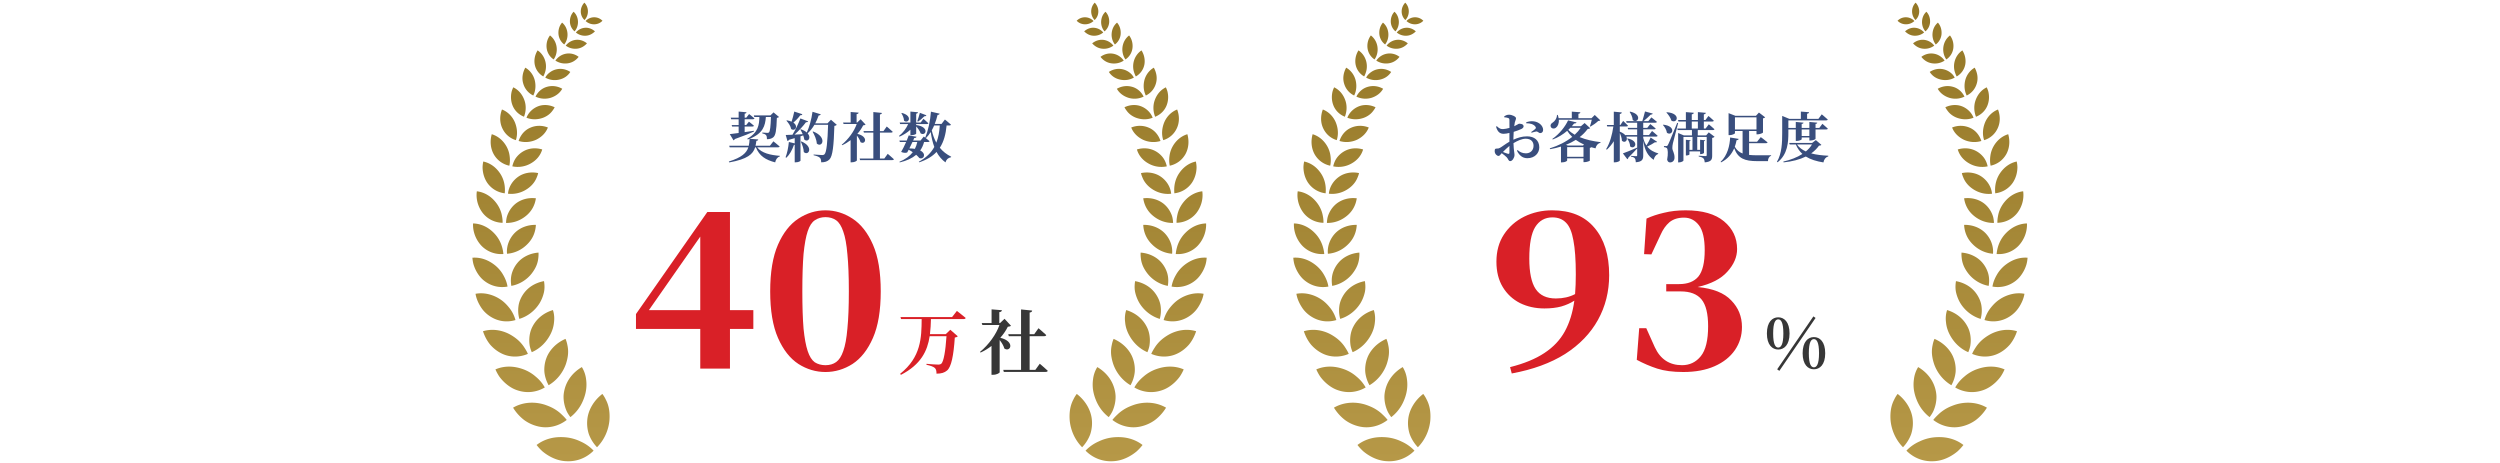 <svg width="924" height="171" fill="none" xmlns="http://www.w3.org/2000/svg"><path d="M225.258 155.259c-.295 3.5-1.783 7.2-4.603 10.041-1.368-1.442-2.381-3.101-3.011-4.827-.582-1.774-.758-3.636-.574-5.426.171-1.778.794-3.56 1.743-5.166.949-1.611 2.237-3.057 3.821-4.288.53.684.961 1.419 1.316 2.186.387.743.686 1.526.901 2.341.431 1.635.526 3.405.407 5.135v.004Zm-16.065 6.385c-1.914-.184-3.809-.108-5.655.34-1.847.447-3.634 1.254-5.213 2.481.698.899 1.452 1.714 2.265 2.433.842.692 1.731 1.291 2.641 1.79 1.822 1.007 3.741 1.627 5.715 1.754 3.908.308 7.629-1.038 10.449-3.879-1.388-1.463-2.999-2.574-4.758-3.361-1.707-.831-3.541-1.362-5.444-1.558Zm.168-9.853c.367.843.881 1.622 1.459 2.381 1.52-1.171 2.736-2.589 3.658-4.12.458-.763.845-1.554 1.156-2.361.327-.815.59-1.65.778-2.485.379-1.675.435-3.329.215-4.935-.179-1.634-.698-3.177-1.575-4.599-3.322 1.95-5.564 4.899-6.405 8.307-.204.847-.351 1.734-.359 2.605-.004.867.084 1.746.259 2.617.179.871.451 1.742.814 2.586v.004Zm-7.618 6.141a12.693 12.693 0 0 0 2.728-.332c1.783-.411 3.474-1.218 4.993-2.389-.586-.771-1.264-1.443-1.942-2.082-.674-.643-1.4-1.211-2.174-1.702-.773-.496-1.591-.915-2.44-1.263-.846-.351-1.683-.659-2.569-.871-3.506-.867-7.414-.551-10.708 1.383 1.132 1.854 2.572 3.404 4.147 4.603 1.62 1.171 3.434 1.946 5.237 2.349.905.2 1.815.304 2.724.304h.004Zm1.025-15.555c3.167-1.862 5.344-4.803 6.397-7.856.495-1.514.846-3.14.81-4.695-.008-.783-.104-1.55-.275-2.309-.14-.775-.367-1.535-.686-2.274-1.683.735-3.159 1.734-4.368 2.957-1.2 1.215-2.169 2.669-2.724 4.215-.574 1.555-.825 3.249-.725 4.967.151 1.694.686 3.392 1.571 4.995Zm-1.412.827c-.897-1.622-2.094-2.973-3.462-4.088-1.316-1.139-2.839-2.026-4.482-2.633-1.664-.599-3.351-.963-5.101-.983-1.743-.016-3.514.3-5.201 1.031.411.951.901 1.842 1.452 2.661.582.803 1.24 1.531 1.934 2.182 1.408 1.294 2.931 2.297 4.658 2.861 3.402 1.166 7.031.835 10.198-1.031h.004Zm-4.818-13.034c1.612-.695 3.007-1.682 4.168-2.833 1.153-1.151 2.074-2.469 2.792-3.88.702-1.406 1.137-2.889 1.264-4.367.188-1.506.08-3.021-.399-4.495-3.362 1.011-6.006 3.164-7.506 6.021-.777 1.435-1.144 2.989-1.224 4.627-.036.815.012 1.65.144 2.482.147.827.422 1.638.765 2.441l-.004.004Zm-6.401 1.61c1.671.032 3.354-.296 4.966-.991-.347-.815-.79-1.566-1.261-2.281-.454-.72-.973-1.387-1.547-1.998-1.141-1.223-2.549-2.214-3.981-2.997-2.915-1.534-6.433-2.102-9.799-1.091.603 1.878 1.516 3.56 2.653 4.955 1.2 1.374 2.608 2.465 4.123 3.22 1.5.76 3.159 1.155 4.838 1.187l.008-.004Zm9.177-19.527c.79-1.254 1.34-2.609 1.683-4.027.343-1.415.303-2.853.072-4.324-1.647.304-3.163.895-4.495 1.734a11.04 11.04 0 0 0-3.25 3.185c-.826 1.263-1.48 2.733-1.683 4.263-.22 1.535-.14 3.169.307 4.775 3.19-.959 5.767-3.104 7.362-5.61l.004.004Zm-18.019 4.767c2.748 1.746 6.01 2.238 9.229 1.271-.455-1.63-1.189-3.093-2.174-4.368-.997-1.27-2.085-2.393-3.422-3.272-1.316-.883-2.799-1.542-4.359-1.914-1.535-.376-3.166-.455-4.814-.152.3 1.846 1.077 3.512 2.003 4.951.917 1.442 2.153 2.617 3.533 3.484h.004Zm15.191-15.895c.862-1.107 1.608-2.349 2.027-3.656.215-.655.362-1.327.434-2.01.084-.687.132-1.391.076-2.102-1.587.124-3.079.531-4.415 1.195-1.344.663-2.521 1.582-3.422 2.693-.917 1.115-1.611 2.429-2.026 3.868-.399 1.435-.431 2.977-.175 4.547 3.13-.571 5.763-2.325 7.505-4.535h-.004Zm-17.536 2.633c2.437 1.926 5.5 2.729 8.635 2.158-.256-1.586-.866-3.041-1.628-4.351-.745-1.315-1.734-2.478-2.903-3.445-1.181-.963-2.485-1.738-3.901-2.245-1.419-.507-2.959-.747-4.546-.623.068.883.195 1.738.431 2.553.251.811.57 1.586.949 2.309.773 1.443 1.735 2.689 2.959 3.648l.004-.004Zm15.961-13.513c1.966-1.938 3.023-4.407 3.151-7.128-3.007-.076-5.811.995-7.785 2.933-1.915 1.926-3.159 4.723-2.884 7.74 3.019-.228 5.644-1.618 7.518-3.544Zm-8.858 3.64c-.275-3.037-1.483-5.746-3.529-7.796-1.991-2.042-4.655-3.432-7.686-3.508-.143 3.348 1.268 6.377 3.271 8.419 2.097 2.05 4.941 3.113 7.944 2.885Zm.985-11.496c2.872.072 5.44-.995 7.414-2.637 2.022-1.65 3.251-3.896 3.614-6.461-2.828-.34-5.56.419-7.598 2.07-.997.823-1.83 1.862-2.441 3.057-.299.595-.566 1.231-.73 1.898-.155.667-.243 1.363-.259 2.078v-.004Zm-1.272-.036c.016-.723-.04-1.431-.16-2.118-.115-.687-.251-1.355-.474-2.002-.435-1.291-1.109-2.489-1.97-3.544-1.683-2.102-4.072-3.644-6.92-3.988-.435 3.129.614 6.093 2.321 8.199 1.755 2.118 4.363 3.384 7.203 3.456v-.004Zm9.173-12.586c1.013-.687 1.882-1.538 2.549-2.513.331-.487.614-1.007.837-1.558.243-.547.447-1.119.578-1.722-2.616-.559-5.292-.08-7.306 1.307-2.002 1.375-3.578 3.616-3.845 6.309 2.684.324 5.209-.444 7.191-1.826l-.004.004Zm-14.848-2.202c1.479 2.138 3.797 3.56 6.465 3.884.271-2.709-.315-5.286-1.767-7.42-1.444-2.126-3.514-3.764-6.17-4.331-.156.723-.247 1.442-.259 2.15.012.711.088 1.407.223 2.078.275 1.343.79 2.581 1.508 3.644v-.004Zm10.748-9.398c-.722.943-1.204 2.078-1.484 3.312 2.477.531 4.934.028 6.88-1.111 1.994-1.135 3.53-2.897 4.172-5.13-2.437-.739-4.906-.479-6.92.651-1.013.563-1.914 1.335-2.648 2.278Zm-2.588 3.073c.283-1.251.263-2.501.091-3.696-.159-1.191-.546-2.337-1.124-3.388-1.165-2.102-3.047-3.82-5.46-4.551-.77 2.661-.423 5.362.762 7.468 1.232 2.126 3.25 3.64 5.727 4.171l.004-.004Zm3.43-9.134c2.265.691 4.61.42 6.532-.487 1.891-.931 3.51-2.449 4.284-4.495-2.206-.867-4.523-.803-6.521.088-2.038.871-3.558 2.637-4.299 4.899l.004-.004Zm-1.013-.308c.745-2.274.446-4.655-.403-6.681-.894-2.034-2.529-3.78-4.734-4.647-.918 2.413-.85 4.927.155 7.0.965 2.066 2.716 3.636 4.982 4.327Zm3.916-8.287c2.054.811 4.2.715 6.102.024.941-.352 1.803-.863 2.529-1.518.363-.328.69-.695.981-1.095.303-.396.582-.815.809-1.279-1.97-.951-4.203-1.087-6.074-.376-1.862.707-3.545 2.178-4.343 4.243h-.004Zm-.913-.364c.801-2.082.841-4.251.103-6.233-.733-1.97-2.058-3.668-4.064-4.639-.263.535-.474 1.083-.618 1.634-.127.559-.203 1.123-.223 1.678-.04 1.111.127 2.19.49 3.172.702 1.966 2.262 3.572 4.312 4.383v.004Zm4.251-7.44c1.839.891 3.869.967 5.628.432 1.727-.559 3.338-1.654 4.259-3.332-1.775-1.015-3.765-1.243-5.583-.731-1.851.491-3.39 1.79-4.3 3.632h-.004Zm-.817-.4c.913-1.85.985-3.916.514-5.75-.506-1.846-1.687-3.532-3.462-4.547-1.065 1.93-1.344 4.052-.745 5.95.562 1.882 1.85 3.456 3.693 4.347Zm9.56-5.886c1.687-.372 3.182-1.323 4.115-2.829-1.571-1.039-3.378-1.359-5.065-.983-.841.184-1.651.539-2.377 1.055a6.627 6.627 0 0 0-1.017.883c-.299.34-.562.719-.789 1.135 1.643.943 3.445 1.111 5.133.747v-.008Zm-5.863-1.163c.231-.416.415-.847.558-1.283.16-.428.275-.863.347-1.307.144-.883.116-1.782-.068-2.649-.371-1.734-1.364-3.356-2.935-4.395-1.073 1.71-1.396 3.672-1.025 5.406.367 1.738 1.504 3.296 3.119 4.228h.004Zm9.145-4.871c1.567-.244 2.923-1.083 3.92-2.373-2.768-2.114-6.6-1.486-8.59 1.379 1.431.951 3.122 1.247 4.67.995Zm-5.309-1.418c1.963-2.829 1.341-6.809-1.356-8.87-1.116 1.454-1.455 3.26-1.216 4.859.251 1.61 1.141 3.061 2.572 4.012Zm12.296-5.942c-1.184-.991-2.688-1.454-4.104-1.299-1.407.156-2.771.891-3.733 2.13 1.245.935 2.752 1.287 4.16 1.135 1.428-.144 2.68-.859 3.677-1.962v-.004Zm-8.391.411c.961-1.243 1.332-2.757 1.185-4.227-.148-1.462-.774-2.849-1.975-3.852-1.1 1.231-1.467 2.861-1.332 4.315.152 1.47.882 2.829 2.126 3.764h-.004Zm7.733-6.177c-1.268.076-2.52.671-3.434 1.738 1.065.895 2.397 1.283 3.666 1.203 1.284-.064 2.444-.655 3.382-1.606-1.013-.935-2.349-1.419-3.614-1.335Zm-3.908 1.335c.917-1.067 1.316-2.405 1.248-3.724-.08-1.323-.57-2.577-1.603-3.532-1.029 1.051-1.424 2.485-1.368 3.788.072 1.319.658 2.569 1.727 3.464l-.004.004Zm10.301-3.924c-1.726-1.754-4.514-1.71-6.229.1 1.814 1.658 4.606 1.618 6.229-.1Zm-6.68-6.693c-1.791 1.882-1.767 4.759.048 6.417 1.699-1.79 1.679-4.663-.048-6.417Z" fill="url(#a)"/><path d="m271.105 51.874-1.38-2.3c.74-.08 1.88-.22 3.28-.42v-2.38h-2.42l-.16-.56h2.58v-2.14h-2.76l-.16-.58h2.92v-2.26l2.9.26c-.04.26-.18.44-.68.52v1.48h.6l1.04-1.34s1.22.92 1.98 1.6c-.06.22-.26.32-.54.32h-3.08v2.14h.58l1-1.24s1.14.84 1.84 1.48c-.04.22-.24.32-.52.32h-2.9v2.06c1.08-.16 2.24-.32 3.4-.5l.04.28c-1.5.7-3.72 1.58-7.08 2.78-.1.26-.28.4-.48.48Zm16.5 2.58h-7.76c1.66 2.14 4.92 2.88 8.4 3.14l-.02.22c-.92.28-1.48 1.06-1.72 2.2-3.46-.9-5.86-2.34-7.12-5.56h-.28c-.78 2.5-2.8 4.36-9.58 5.58l-.14-.34c4.76-1.5 6.52-3.14 7.2-5.24h-6.9l-.16-.58h7.22c.2-.8.26-1.64.3-2.58-.22.1-.44.18-.68.26l-.18-.28c4.08-2.32 4.42-5.12 4.48-8.04h-1.88l-.18-.58h6.14l1.16-1.12 2.02 1.7c-.14.16-.38.28-.8.34-.14 4.64-.44 6.46-1.34 7.18-.58.48-1.34.7-2.32.7 0-.66-.06-1.16-.32-1.48-.24-.32-.74-.54-1.42-.7l.02-.28c.56.06 1.52.12 1.88.12.3 0 .44-.04.58-.18.42-.38.62-2.14.74-5.7h-1.88c-.24 3.24-1.02 6.08-6 8.06l3.18.24c-.04.28-.24.5-.7.54-.08.64-.16 1.24-.3 1.8h5.32l1.28-1.64s1.44 1.12 2.3 1.9c-.04.22-.26.32-.54.32Zm5.96-13.22 2.98.98c-.08.26-.34.44-.78.4-.74 1.02-1.66 1.98-2.54 2.7 1.96 1.32.68 3.38-.8 2.38-.2-1.1-1.04-2.32-1.76-3.08l.18-.14c.7.12 1.26.28 1.72.5.36-1.08.72-2.46 1-3.74Zm2.42 11.14.22-.1c4.7 1.98 2.62 5.56.88 3.92-.04-1.26-.58-2.78-1.1-3.82Zm11.14-8.12 2.16 1.88c-.16.2-.44.34-.9.4-.22 7.28-.62 11.18-1.82 12.4-.76.74-1.64 1.06-3.06 1.06 0-.76-.12-1.36-.48-1.68-.4-.4-1.28-.72-2.32-.94v-.26c1.08.08 2.66.2 3.22.2.38 0 .58-.08.8-.28.78-.68 1.14-4.78 1.34-10.9h-5.06c-.72 1.22-1.56 2.28-2.5 3.14 1.5 1.68.1 3.46-1.24 2.32-.06-.5-.2-1.02-.4-1.56l-1 .34v9.02c0 .12-.66.6-1.76.6h-.38v-6.48c-.08.02-.18.04-.28.04-.66 1.92-1.62 3.62-2.8 4.74l-.3-.16c.58-1.48 1.04-3.64 1.22-5.66l2.16.52v-1.94c-.64.2-1.34.4-2.1.62-.14.26-.34.42-.58.44l-.64-2.22c.54 0 1.42-.04 2.5-.1 1.12-1.84 2.26-4.24 2.92-6.02l2.86 1.08c-.1.22-.36.38-.8.32-.98 1.34-2.6 3.14-4.24 4.58.92-.04 1.98-.1 3.04-.16-.26-.64-.58-1.22-.88-1.72l.2-.1c.98.34 1.7.76 2.18 1.2.94-1.98 1.74-4.88 2.12-7.66l3.06.94c-.1.24-.34.42-.78.42-.36 1.04-.78 2-1.26 2.9h4.52l1.28-1.32Zm-6.78 4.44.2-.1c5.38 2.12 3.3 6.22 1.34 4.46-.08-1.48-.84-3.16-1.54-4.36Zm17.74-4.62 1.84 1.98c-.18.18-.42.22-.9.28-.52 1.06-1.26 2.14-2.14 3.14 4.32 1.04 2.9 4.22 1.16 3.06-.22-.8-.76-1.7-1.34-2.42v9.18c0 .14-.76.7-1.88.7h-.44v-8.2c-.96.74-2 1.38-3.1 1.88l-.18-.18c2.52-2.06 4.64-5.04 5.54-7.66h-4.86l-.18-.54h2.8v-3.9l2.94.24c-.04.28-.2.48-.74.56v3.1h.2l1.28-1.22Zm8.76 14.52 1.26-1.74s1.44 1.2 2.28 2c-.06.22-.28.32-.56.32h-11.94l-.16-.58h5.06v-9.58h-3.48l-.16-.56h3.64v-7.04l3.16.32c-.04.3-.2.5-.72.56v6.16h1.3l1.22-1.7s1.38 1.16 2.2 1.94c-.04.22-.26.32-.56.32h-4.16v9.58h1.62Zm12.48-13.66-.3-.14c.3-.76.66-1.98.96-3.1l2.42.92c-.1.24-.34.38-.76.36-.74.72-1.6 1.5-2.32 1.96Zm-6.18-3.08.2-.12c4.28 1.16 2.34 4.22.78 2.86-.02-.96-.52-2.06-.98-2.74Zm-.68 8.66-.18-.28c1.5-1.16 2.66-2.76 3.38-4.38h-2.98l-.16-.56h3.96v-4.06l2.82.26c-.04.26-.2.44-.68.52v3.28h1.66l1.02-1.38s1.14.96 1.82 1.64c-.04.2-.24.3-.52.3h-3.98v.36c5.06.66 3.6 4.28 1.64 3.08-.28-.86-.98-1.86-1.64-2.58v2.7c0 .18-.94.56-1.76.56h-.38v-2.04c-1.1 1.04-2.48 1.9-4.02 2.58Zm14.88-4.14h-2.08c-.28.64-.56 1.24-.88 1.8.38 1.68.94 3.2 1.68 4.56.78-1.94 1.14-4.06 1.28-6.36Zm-8.32 6.12h-1.78c-.34.74-.76 1.6-1.14 2.36.78 0 1.46.06 2.04.16.4-.78.7-1.62.88-2.52Zm11.9-6.12h-1.06c-.3 3.16-1 5.94-2.5 8.24 1.1 1.36 2.5 2.46 4.2 3.3l-.06.2c-1.1.22-1.76.84-2.06 1.9-1.4-1.02-2.48-2.32-3.3-3.86-1.5 1.62-3.56 2.9-6.4 3.84l-.14-.22c2.72-1.48 4.54-3.32 5.72-5.46-.62-1.66-1.04-3.5-1.32-5.52-.52.84-1.12 1.6-1.78 2.26l-.18-.12c.44.36 1.06.84 1.52 1.24-.06.22-.26.32-.54.32h-1.48c-.32 1.18-.8 2.22-1.44 3.12 2.46 1.24 1.34 3.48-.32 2.8-.24-.32-.64-.74-1.16-1.2-1.5 1.28-3.5 2.2-6.08 2.82l-.12-.24c2.22-.92 3.84-2.1 4.94-3.54-.46-.32-.96-.64-1.52-.92-.18.38-.38.74-.54 1.02-.52.22-1.42.18-2.24-.2.54-.86 1.24-2.32 1.84-3.66h-2.32l-.16-.56h2.72c.32-.74.58-1.42.72-1.88l2.88.48c-.06.28-.3.46-.84.48-.1.24-.24.56-.4.92h2.74l1.18-1.46s.22.16.54.42c1.04-2.5 1.86-6.16 2.12-9.62l3.22.74c-.08.26-.32.44-.78.46-.28 1.18-.62 2.28-1.04 3.32h2.52l1.24-1.62s1.4 1.12 2.22 1.88c-.06.22-.26.32-.54.32Z" fill="#394E7D"/><path d="M258.815 136.234v-14.67h-23.76v-5.49l26.37-37.71h8.37v36.27h8.64v6.93h-8.64v14.67h-10.98Zm-18.99-21.6h18.99V87.454l-18.99 27.18Zm65.267 22.86c-3.54 0-6.87-.99-9.99-2.97-3.12-2.04-5.64-5.25-7.56-9.63-1.92-4.38-2.88-10.11-2.88-17.19 0-7.14.96-12.9 2.88-17.28 1.92-4.38 4.44-7.59 7.56-9.63 3.12-2.04 6.45-3.06 9.99-3.06s6.87 1.02 9.99 3.06 5.64 5.25 7.56 9.63c1.92 4.38 2.88 10.14 2.88 17.28 0 7.08-.96 12.81-2.88 17.19-1.92 4.38-4.44 7.59-7.56 9.63-3.12 1.98-6.45 2.97-9.99 2.97Zm0-2.52c1.56 0 2.88-.39 3.96-1.17 1.08-.78 1.95-2.13 2.61-4.05.72-1.98 1.23-4.74 1.53-8.28.36-3.6.54-8.19.54-13.77 0-5.64-.18-10.23-.54-13.77-.3-3.6-.81-6.39-1.53-8.37-.66-1.98-1.53-3.36-2.61-4.14-1.08-.78-2.4-1.17-3.96-1.17-1.5 0-2.82.39-3.96 1.17-1.08.72-1.95 2.07-2.61 4.05-.66 1.98-1.17 4.77-1.53 8.37-.3 3.6-.45 8.22-.45 13.86 0 5.58.15 10.17.45 13.77.36 3.54.87 6.3 1.53 8.28.66 1.98 1.53 3.36 2.61 4.14 1.14.72 2.46 1.08 3.96 1.08ZM351.903 117.176l1.768-2.262s2.002 1.534 3.25 2.6c-.078.286-.364.416-.754.416h-12.09c-.052 1.872-.13 3.744-.364 5.564h5.85l1.664-1.612 2.782 2.418c-.208.208-.546.39-1.118.468-.442 6.708-1.3 10.868-2.86 12.168-.962.806-2.08 1.17-3.9 1.17 0-.91-.13-1.664-.624-2.106-.52-.494-1.768-.91-3.094-1.17l.026-.364c1.43.156 3.666.286 4.368.286.494 0 .754-.078 1.066-.286.91-.78 1.586-4.706 1.95-10.218h-6.214c-.832 5.46-3.224 10.478-10.634 14.3l-.286-.39c7.748-6.162 7.904-13.338 7.956-20.228h-7.618l-.208-.754h19.084Z" fill="#D92027"/><path d="m371.269 117.826 2.392 2.574c-.234.234-.546.286-1.17.364-.676 1.378-1.638 2.782-2.782 4.082 5.616 1.352 3.77 5.486 1.508 3.978-.286-1.04-.988-2.21-1.742-3.146v11.934c0 .182-.988.91-2.444.91h-.572v-10.66c-1.248.962-2.6 1.794-4.03 2.444l-.234-.234c3.276-2.678 6.032-6.552 7.202-9.958h-6.318l-.234-.702h3.64v-5.07l3.822.312c-.052.364-.26.624-.962.728v4.03h.26l1.664-1.586Zm11.388 18.876 1.638-2.262s1.872 1.56 2.964 2.6c-.078.286-.364.416-.728.416h-15.522l-.208-.754h6.578v-12.454h-4.524l-.208-.728h4.732v-9.152l4.108.416c-.052.39-.26.65-.936.728v8.008h1.69l1.586-2.21s1.794 1.508 2.86 2.522c-.052.286-.338.416-.728.416h-5.408v12.454h2.106Z" fill="#373737"/><path d="M395.353 155.259c.295 3.5 1.783 7.2 4.602 10.041 1.368-1.442 2.381-3.101 3.012-4.827.582-1.774.757-3.636.574-5.426-.172-1.778-.794-3.56-1.743-5.166-.949-1.611-2.237-3.057-3.821-4.288-.53.684-.961 1.419-1.316 2.186-.387.743-.686 1.526-.901 2.341-.431 1.635-.527 3.405-.407 5.135v.004Zm10.625 7.943c-1.759.787-3.37 1.898-4.758 3.361 2.819 2.841 6.544 4.191 10.449 3.879 1.97-.127 3.889-.747 5.715-1.754.913-.499 1.799-1.098 2.64-1.79.81-.715 1.568-1.534 2.266-2.433-1.58-1.227-3.366-2.034-5.213-2.481-1.846-.448-3.741-.524-5.655-.34-1.903.196-3.733.727-5.444 1.558Zm6.086-14.001c.179-.871.267-1.75.259-2.617-.008-.871-.152-1.758-.359-2.605-.841-3.412-3.083-6.357-6.405-8.307-.877 1.422-1.396 2.965-1.575 4.599-.22 1.606-.168 3.26.215 4.935.187.835.451 1.67.778 2.485.311.803.698 1.594 1.156 2.361.922 1.527 2.134 2.949 3.657 4.12.579-.759 1.093-1.538 1.46-2.381.363-.848.634-1.715.814-2.586v-.004Zm9.528 8.427c1.803-.403 3.621-1.178 5.236-2.349 1.576-1.195 3.016-2.745 4.148-4.603-3.298-1.934-7.207-2.25-10.708-1.383-.886.216-1.719.524-2.569.871-.849.348-1.667.771-2.441 1.263-.773.495-1.499 1.063-2.173 1.702-.678.639-1.356 1.311-1.942 2.082 1.519 1.171 3.21 1.974 4.993 2.389.889.208 1.803.316 2.728.332.905 0 1.814-.104 2.724-.304h.004Zm-2.178-20.242c.1-1.722-.151-3.412-.726-4.967-.554-1.546-1.523-3-2.724-4.215-1.208-1.219-2.68-2.222-4.367-2.957-.319.739-.546 1.499-.686 2.274-.171.759-.267 1.53-.275 2.309-.032 1.555.315 3.177.81 4.695 1.053 3.053 3.23 5.994 6.397 7.856.885-1.599 1.424-3.301 1.571-4.995Zm10.043 6.849c1.727-.564 3.254-1.567 4.658-2.861.694-.651 1.352-1.379 1.934-2.182.551-.819 1.041-1.71 1.452-2.661-1.683-.735-3.458-1.051-5.201-1.031-1.751.016-3.438.384-5.101.983-1.643.607-3.166 1.494-4.482 2.633-1.368 1.115-2.565 2.466-3.462 4.088 3.166 1.862 6.796 2.197 10.198 1.031h.004Zm-4.619-16.506c.132-.836.18-1.667.144-2.482-.08-1.638-.447-3.192-1.225-4.627-1.499-2.857-4.143-5.01-7.505-6.021-.483 1.474-.591 2.989-.399 4.495.123 1.482.562 2.961 1.264 4.367.718 1.415 1.639 2.733 2.792 3.88 1.16 1.151 2.556 2.138 4.167 2.833.343-.803.619-1.614.766-2.441l-.004-.004Zm10.477 2.864c1.516-.751 2.924-1.846 4.124-3.22 1.137-1.395 2.05-3.077 2.653-4.955-3.363-1.011-6.884-.443-9.8 1.091-1.431.783-2.839 1.774-3.98 2.997-.574.611-1.093 1.279-1.543 1.998-.467.715-.91 1.466-1.261 2.281 1.612.695 3.295 1.027 4.966.991 1.679-.028 3.342-.427 4.837-1.187l.004.004Zm-6.66-12.73c.451-1.606.526-3.24.307-4.775-.203-1.53-.857-3-1.683-4.263-.845-1.271-1.942-2.349-3.25-3.185-1.328-.839-2.848-1.43-4.495-1.734-.227 1.475-.267 2.909.072 4.324.347 1.414.897 2.769 1.683 4.027 1.595 2.506 4.167 4.647 7.362 5.61l.004-.004Zm14.194-4.331c.922-1.439 1.703-3.105 2.002-4.951-1.647-.303-3.278-.224-4.813.152-1.56.372-3.044 1.031-4.36 1.914-1.336.879-2.425 2.002-3.422 3.272-.981 1.275-1.719 2.742-2.173 4.368 3.218.967 6.485.475 9.229-1.271 1.376-.867 2.612-2.046 3.533-3.484h.004Zm-11.219-7.872c.256-1.57.224-3.112-.175-4.547-.415-1.438-1.109-2.753-2.026-3.868-.902-1.115-2.078-2.03-3.422-2.693-1.336-.663-2.828-1.071-4.415-1.195-.056.711-.008 1.415.076 2.102.071.683.219 1.355.434 2.01.419 1.307 1.165 2.549 2.026 3.656 1.743 2.21 4.371 3.964 7.506 4.535h-.004Zm12.99-5.55c.379-.723.702-1.494.949-2.309.236-.815.363-1.67.431-2.553-1.587-.124-3.127.116-4.547.623-1.411.507-2.716 1.283-3.9 2.245-1.165.967-2.158 2.13-2.904 3.445-.761 1.31-1.372 2.765-1.627 4.351 3.135.571 6.194-.232 8.635-2.158 1.224-.959 2.185-2.205 2.959-3.648l.004.004Zm-11.402-6.325c.275-3.013-.97-5.814-2.884-7.74-1.974-1.938-4.774-3.009-7.785-2.933.128 2.721 1.185 5.19 3.151 7.128 1.874 1.922 4.498 3.317 7.518 3.544Zm9.288-2.785c2.002-2.042 3.414-5.071 3.271-8.419-3.035.076-5.696 1.466-7.686 3.508-2.046 2.054-3.254 4.759-3.529 7.796 3.007.228 5.85-.835 7.944-2.885Zm-9.193-10.684c-.159-.667-.426-1.299-.73-1.898-.61-1.195-1.443-2.234-2.44-3.057-2.038-1.65-4.77-2.409-7.598-2.07.367 2.569 1.591 4.811 3.613 6.461 1.975 1.642 4.543 2.709 7.415 2.637-.016-.715-.108-1.411-.26-2.078v.004Zm8.739-1.419c1.707-2.102 2.752-5.071 2.321-8.199-2.848.344-5.237 1.89-6.92 3.988-.861 1.055-1.535 2.254-1.97 3.544-.223.647-.359 1.315-.475 2.002a10.973 10.973 0 0 0-.159 2.118c2.843-.072 5.452-1.339 7.203-3.456v.004Zm-9.189-7.304c-.268-2.689-1.843-4.931-3.845-6.309-2.014-1.387-4.69-1.866-7.307-1.307.132.603.335 1.175.579 1.722.223.551.506 1.071.837 1.558.666.975 1.536 1.822 2.549 2.513 1.982 1.379 4.503 2.15 7.191 1.826l-.004-.004Zm9.165-7.672c.135-.671.211-1.367.223-2.078-.008-.707-.104-1.426-.259-2.15-2.656.567-4.726 2.21-6.17 4.331-1.452 2.134-2.038 4.711-1.767 7.42 2.668-.324 4.985-1.742 6.465-3.884.718-1.063 1.236-2.301 1.508-3.644v.004Zm-14.904-8.031c-2.015-1.131-4.479-1.395-6.92-.651.642 2.234 2.173 3.996 4.172 5.13 1.946 1.139 4.403 1.642 6.879 1.111-.279-1.239-.757-2.369-1.483-3.312-.734-.943-1.639-1.714-2.648-2.278Zm10.963 1.183c1.189-2.106 1.532-4.807.762-7.468-2.409.731-4.295 2.453-5.46 4.551-.574 1.051-.961 2.198-1.125 3.388-.171 1.195-.191 2.449.092 3.696 2.477-.531 4.495-2.046 5.727-4.171l.004.004Zm-13.456-9.861c-1.998-.891-4.315-.959-6.521-.088.774 2.05 2.397 3.568 4.283 4.495 1.927.911 4.268 1.179 6.533.487-.742-2.257-2.261-4.028-4.299-4.899l.004.004Zm10.294.26c1.005-2.074 1.072-4.587.155-7-2.205.867-3.841 2.613-4.734 4.647-.849 2.026-1.153 4.407-.403 6.681 2.266-.691 4.016-2.262 4.982-4.327Zm-13.241-8.203c-1.871-.711-4.104-.579-6.075.376.228.464.507.883.81 1.279.287.4.618.767.981 1.095.726.655 1.587 1.167 2.529 1.518 1.898.691 4.044.791 6.102-.024-.794-2.07-2.481-3.536-4.343-4.243h-.004Zm9.567-.503c.363-.987.531-2.066.491-3.172-.02-.555-.096-1.119-.223-1.678-.14-.555-.355-1.099-.619-1.634-2.006.967-3.33 2.665-4.064 4.639-.737 1.982-.698 4.152.104 6.233 2.05-.811 3.609-2.417 4.311-4.383v-.004Zm-12.866-6.689c-1.818-.511-3.813-.284-5.583.731.921 1.678 2.532 2.773 4.259 3.332 1.759.539 3.785.464 5.628-.432-.91-1.842-2.453-3.145-4.3-3.632h-.004Zm8.814-1.115c.603-1.894.323-4.02-.745-5.95-1.775 1.015-2.956 2.701-3.462 4.547-.471 1.834-.403 3.896.514 5.75 1.839-.891 3.127-2.465 3.693-4.347Zm-8.116-2.286c-.231-.411-.494-.791-.789-1.135-.316-.332-.655-.627-1.018-.883a6.632 6.632 0 0 0-2.377-1.055c-1.687-.372-3.493-.056-5.065.983.938 1.506 2.429 2.457 4.116 2.829 1.687.368 3.49.2 5.133-.747v.008Zm3.849-4.643c.371-1.734.048-3.696-1.025-5.406-1.572 1.039-2.565 2.661-2.935 4.395-.184.867-.212 1.766-.068 2.649.071.44.187.879.347 1.307.143.435.327.867.558 1.283 1.619-.931 2.756-2.489 3.119-4.228h.004Zm-7.598-1.638c-1.986-2.865-5.819-3.492-8.591-1.379.998 1.291 2.354 2.13 3.921 2.373 1.547.252 3.238-.044 4.67-.995Zm3.207-4.435c.239-1.598-.1-3.404-1.217-4.859-2.696 2.058-3.314 6.041-1.356 8.87 1.432-.951 2.321-2.397 2.573-4.012Zm-14.865-1.93c.994 1.107 2.25 1.818 3.678 1.962 1.408.156 2.915-.196 4.159-1.135-.957-1.239-2.321-1.974-3.733-2.13-1.415-.152-2.919.308-4.104 1.299v.004Zm10.518-3.352c.135-1.454-.232-3.081-1.333-4.315-1.2 1.003-1.826 2.389-1.974 3.852-.151 1.47.224 2.981 1.185 4.227 1.244-.935 1.974-2.293 2.126-3.764h-.004Zm-13.477-1.083c.941.955 2.098 1.542 3.382 1.606 1.269.076 2.601-.308 3.665-1.203-.913-1.063-2.165-1.658-3.433-1.738-1.265-.084-2.601.396-3.614 1.335Zm9.249-3.46c.056-1.303-.339-2.737-1.368-3.788-1.033.951-1.527 2.206-1.603 3.532-.072 1.319.331 2.657 1.248 3.724 1.065-.895 1.655-2.146 1.727-3.464l-.004-.004Zm-5.791-.364c-1.715-1.806-4.507-1.85-6.23-.1 1.624 1.714 4.415 1.758 6.23.1Zm.399-.372c1.815-1.658 1.838-4.535.048-6.417-1.727 1.754-1.747 4.627-.048 6.417Z" fill="url(#b)"/><path d="M528.651 155.259c-.295 3.5-1.783 7.2-4.602 10.041-1.368-1.442-2.381-3.101-3.012-4.827-.582-1.774-.757-3.636-.574-5.426.172-1.778.794-3.56 1.743-5.166.949-1.611 2.237-3.057 3.821-4.288.53.684.961 1.419 1.316 2.186.387.743.686 1.526.901 2.341.431 1.635.527 3.405.407 5.135v.004Zm-16.065 6.385c-1.914-.184-3.809-.108-5.655.34-1.847.447-3.633 1.254-5.213 2.481.698.899 1.452 1.714 2.266 2.433.841.692 1.73 1.291 2.64 1.79 1.822 1.007 3.741 1.627 5.715 1.754 3.909.308 7.63-1.038 10.449-3.879-1.388-1.463-2.999-2.574-4.758-3.361-1.707-.831-3.541-1.362-5.444-1.558Zm.168-9.853c.367.843.881 1.622 1.46 2.381 1.519-1.171 2.735-2.589 3.657-4.12.458-.763.845-1.554 1.156-2.361.327-.815.591-1.65.778-2.485.379-1.675.435-3.329.215-4.935-.179-1.634-.698-3.177-1.575-4.599-3.322 1.95-5.564 4.899-6.405 8.307-.204.847-.351 1.734-.359 2.605-.004.867.084 1.746.259 2.617.18.871.451 1.742.814 2.586v.004Zm-7.618 6.141a12.693 12.693 0 0 0 2.728-.332c1.783-.411 3.474-1.218 4.993-2.389-.586-.771-1.264-1.443-1.942-2.082a14.087 14.087 0 0 0-2.173-1.702c-.774-.496-1.592-.915-2.441-1.263-.846-.351-1.683-.659-2.569-.871-3.505-.867-7.414-.551-10.708 1.383 1.132 1.854 2.572 3.404 4.148 4.603 1.619 1.171 3.434 1.946 5.236 2.349.906.2 1.815.304 2.724.304h.004Zm1.025-15.555c3.167-1.862 5.344-4.803 6.397-7.856.495-1.514.846-3.14.81-4.695-.008-.783-.104-1.55-.275-2.309-.14-.775-.367-1.535-.686-2.274-1.683.735-3.159 1.734-4.367 2.957-1.201 1.215-2.17 2.669-2.724 4.215-.575 1.555-.826 3.249-.726 4.967.151 1.694.686 3.392 1.571 4.995Zm-1.412.827c-.897-1.622-2.094-2.973-3.461-4.088-1.317-1.139-2.84-2.026-4.483-2.633-1.663-.599-3.35-.963-5.101-.983-1.743-.016-3.514.3-5.201 1.031.411.951.901 1.842 1.452 2.661.582.803 1.24 1.531 1.934 2.182 1.408 1.294 2.931 2.297 4.658 2.861 3.402 1.166 7.032.835 10.198-1.031h.004Zm-4.817-13.034c1.611-.695 3.007-1.682 4.167-2.833 1.153-1.151 2.074-2.469 2.792-3.88.702-1.406 1.137-2.889 1.264-4.367.188-1.506.08-3.021-.399-4.495-3.362 1.011-6.006 3.164-7.505 6.021-.778 1.435-1.145 2.989-1.225 4.627-.036.815.012 1.65.144 2.482.147.827.422 1.638.765 2.441l-.003.004Zm-6.402 1.61c1.671.032 3.354-.296 4.966-.991-.347-.815-.79-1.566-1.261-2.281-.454-.72-.973-1.387-1.547-1.998-1.141-1.223-2.549-2.214-3.98-2.997-2.916-1.534-6.433-2.102-9.799-1.091.602 1.878 1.515 3.56 2.652 4.955 1.2 1.374 2.608 2.465 4.124 3.22 1.499.76 3.158 1.155 4.837 1.187l.008-.004Zm9.177-19.527c.79-1.254 1.34-2.609 1.683-4.027.343-1.415.303-2.853.072-4.324-1.647.304-3.163.895-4.495 1.734a11.04 11.04 0 0 0-3.25 3.185c-.826 1.263-1.48 2.733-1.683 4.263-.219 1.535-.14 3.169.307 4.775 3.191-.959 5.767-3.104 7.362-5.61l.004.004Zm-18.019 4.767c2.748 1.746 6.011 2.238 9.229 1.271-.454-1.63-1.188-3.093-2.173-4.368-.997-1.27-2.086-2.393-3.422-3.272-1.316-.883-2.8-1.542-4.36-1.914-1.535-.376-3.166-.455-4.813-.152.299 1.846 1.076 3.512 2.002 4.951.917 1.442 2.153 2.617 3.533 3.484h.004Zm15.192-15.895c.861-1.107 1.607-2.349 2.026-3.656.215-.655.363-1.327.434-2.01.084-.687.132-1.391.076-2.102-1.587.124-3.079.531-4.415 1.195-1.344.663-2.52 1.582-3.422 2.693-.917 1.115-1.611 2.429-2.026 3.868-.399 1.435-.431 2.977-.175 4.547 3.131-.571 5.763-2.325 7.506-4.535h-.004Zm-17.537 2.633c2.437 1.926 5.5 2.729 8.635 2.158-.255-1.586-.866-3.041-1.627-4.351-.746-1.315-1.735-2.478-2.904-3.445-1.18-.963-2.485-1.738-3.9-2.245-1.42-.507-2.96-.747-4.547-.623.068.883.195 1.738.431 2.553.251.811.57 1.586.949 2.309.774 1.443 1.735 2.689 2.959 3.648l.004-.004Zm15.961-13.513c1.967-1.938 3.023-4.407 3.151-7.128-3.007-.076-5.811.995-7.785 2.933-1.914 1.926-3.159 4.723-2.884 7.74 3.02-.228 5.644-1.618 7.518-3.544Zm-8.858 3.64c-.275-3.037-1.483-5.746-3.529-7.796-1.99-2.042-4.655-3.432-7.686-3.508-.143 3.348 1.269 6.377 3.271 8.419 2.098 2.05 4.941 3.113 7.944 2.885Zm.985-11.496c2.872.072 5.44-.995 7.415-2.637 2.022-1.65 3.25-3.896 3.613-6.461-2.828-.34-5.56.419-7.598 2.07-.997.823-1.83 1.862-2.44 3.057-.3.595-.567 1.231-.73 1.898-.156.667-.244 1.363-.26 2.078v-.004Zm-1.272-.036a10.972 10.972 0 0 0-.159-2.118c-.116-.687-.252-1.355-.475-2.002-.435-1.291-1.109-2.489-1.97-3.544-1.683-2.102-4.072-3.644-6.92-3.988-.435 3.129.614 6.093 2.321 8.199 1.755 2.118 4.364 3.384 7.203 3.456v-.004Zm9.173-12.586c1.013-.687 1.883-1.538 2.549-2.513.331-.487.614-1.007.837-1.558.244-.547.447-1.119.579-1.722-2.617-.559-5.293-.08-7.307 1.307-2.002 1.375-3.577 3.616-3.845 6.309 2.684.324 5.209-.444 7.191-1.826l-.004.004Zm-14.848-2.202c1.48 2.138 3.797 3.56 6.465 3.884.271-2.709-.315-5.286-1.767-7.42-1.444-2.126-3.514-3.764-6.17-4.331-.155.723-.247 1.442-.259 2.15.012.711.088 1.407.223 2.078.275 1.343.79 2.581 1.508 3.644v-.004Zm10.748-9.398c-.722.943-1.204 2.078-1.483 3.312 2.476.531 4.933.028 6.879-1.111 1.995-1.135 3.53-2.897 4.172-5.13-2.437-.739-4.905-.479-6.92.651-1.013.563-1.914 1.335-2.648 2.278Zm-2.588 3.073c.283-1.251.263-2.501.092-3.696-.16-1.191-.547-2.337-1.125-3.388-1.165-2.102-3.047-3.82-5.46-4.551-.77 2.661-.423 5.362.762 7.468 1.232 2.126 3.25 3.64 5.727 4.171l.004-.004Zm3.43-9.134c2.265.691 4.61.42 6.533-.487 1.89-.931 3.509-2.449 4.283-4.495-2.206-.867-4.523-.803-6.521.088-2.038.871-3.557 2.637-4.299 4.899l.004-.004Zm-1.013-.308c.746-2.274.446-4.655-.403-6.681-.893-2.034-2.529-3.78-4.734-4.647-.917 2.413-.85 4.927.155 7.0.966 2.066 2.716 3.636 4.982 4.327Zm3.916-8.287c2.054.811 4.2.715 6.102.024.942-.352 1.803-.863 2.529-1.518.363-.328.69-.695.981-1.095.303-.396.582-.815.81-1.279-1.971-.951-4.204-1.087-6.075-.376-1.862.707-3.545 2.178-4.343 4.243h-.004Zm-.913-.364c.802-2.082.841-4.251.104-6.233-.734-1.97-2.058-3.668-4.064-4.639-.264.535-.475 1.083-.619 1.634-.127.559-.203 1.123-.223 1.678-.04 1.111.128 2.19.491 3.172.702 1.966 2.261 3.572 4.311 4.383v.004Zm4.251-7.44c1.839.891 3.869.967 5.628.432 1.727-.559 3.338-1.654 4.259-3.332-1.774-1.015-3.765-1.243-5.583-.731-1.851.491-3.39 1.79-4.3 3.632h-.004Zm-.817-.4c.913-1.85.985-3.916.514-5.75-.506-1.846-1.687-3.532-3.461-4.547-1.065 1.93-1.345 4.052-.746 5.95.562 1.882 1.85 3.456 3.693 4.347Zm9.56-5.886c1.687-.372 3.182-1.323 4.116-2.829-1.572-1.039-3.378-1.359-5.065-.983-.842.184-1.652.539-2.377 1.055a6.682 6.682 0 0 0-1.018.883c-.299.34-.562.719-.789 1.135 1.643.943 3.446 1.111 5.133.747v-.008Zm-5.863-1.163c.231-.416.415-.847.558-1.283.16-.428.276-.863.347-1.307.144-.883.116-1.782-.068-2.649-.37-1.734-1.363-3.356-2.935-4.395-1.073 1.71-1.396 3.672-1.025 5.406.367 1.738 1.504 3.296 3.119 4.228h.004Zm9.145-4.871c1.567-.244 2.923-1.083 3.921-2.373-2.768-2.114-6.601-1.486-8.591 1.379 1.432.951 3.123 1.247 4.67.995Zm-5.308-1.418c1.962-2.829 1.34-6.809-1.356-8.87-1.117 1.454-1.456 3.26-1.217 4.859.252 1.61 1.141 3.061 2.573 4.012Zm12.296-5.942c-1.185-.991-2.689-1.454-4.104-1.299-1.408.156-2.772.891-3.733 2.13 1.244.935 2.751 1.287 4.159 1.135 1.428-.144 2.68-.859 3.678-1.962v-.004Zm-8.392.411c.961-1.243 1.332-2.757 1.185-4.227-.148-1.462-.774-2.849-1.974-3.852-1.101 1.231-1.468 2.861-1.333 4.315.152 1.47.882 2.829 2.126 3.764h-.004Zm7.733-6.177c-1.268.076-2.52.671-3.433 1.738 1.064.895 2.397 1.283 3.665 1.203 1.284-.064 2.445-.655 3.382-1.606-1.013-.935-2.349-1.419-3.614-1.335Zm-3.908 1.335c.917-1.067 1.316-2.405 1.248-3.724-.079-1.323-.57-2.577-1.603-3.532-1.029 1.051-1.424 2.485-1.368 3.788.072 1.319.658 2.569 1.727 3.464l-.004.004Zm10.302-3.924c-1.727-1.754-4.515-1.71-6.23.1 1.815 1.658 4.606 1.618 6.23-.1ZM519.382.981c-1.79 1.882-1.767 4.759.048 6.417 1.699-1.79 1.679-4.663-.048-6.417Z" fill="url(#c)"/><path d="M557.879 56.434v-2.5c-.84.68-1.74 1.56-2.4 2.24.68.28 1.38.54 1.84.66.42.1.56-.04.56-.4Zm1.48-5.42v.62c1.56-.72 3.16-1.24 5.06-1.24 2.64 0 4.5 1.46 4.5 4.08 0 2.1-1.66 4-4.42 4-1.84 0-3.02-1.12-3.84-2.78l.26-.22c.7.64 1.68 1.2 3.04 1.2 1.7 0 2.84-1.14 2.84-2.8 0-1.36-.8-2.6-2.9-2.6-1.42 0-3.06.76-4.52 1.64.1 2.92.38 3.58.38 4.36 0 1-.78 2.28-1.58 2.28-.7 0-.7-.82-1.32-1.44-.52-.52-1.22-1.06-1.82-1.5-.56.6-.78 1.02-1.16 1.02-.34 0-.62-.18-.9-.44-.38-.4-.54-.86-.54-1.34 0-.78.16-.94.76-.94.48.04.8-.06 1.2-.28.6-.3 2.06-1.46 3.48-2.26v-3.24c-.7.18-1.54.32-2.1.32-1.24 0-2.24-.52-2.84-2.62l.28-.2c.94.88 1.4 1.1 2.34 1.08.64-.02 1.52-.22 2.34-.44 0-1.22 0-2.34-.02-2.84 0-.6-.14-.68-.48-.82-.36-.16-.82-.2-1.42-.26l-.06-.28c.56-.44 1.1-.68 1.84-.68 1.06 0 2.56.72 2.56 1.3 0 .54-.3.9-.44 1.54-.08.34-.16.84-.22 1.42 1.06-.48 1.54-.9 1.78-.92.28 0 1.64-.02 1.68.92.02.4-.28.74-.78 1-.68.34-1.86.76-2.88 1.08-.06.78-.1 1.58-.1 2.28Zm4.78-5.44-.06-.38c.82-.28 1.8-.5 2.86-.34 1.96.26 3.38 1.66 3.4 3.14 0 .62-.32 1.18-1.04 1.2-.5.04-.94-.64-1.48-.6-.44.04-1.28.32-1.74.46l-.16-.26c.38-.26 1.26-.86 1.5-1.12.26-.28.32-.46.12-.8-.62-1-2.18-1.36-3.4-1.3Zm24.18-1.32h-12.18c.1 1.46-.42 2.5-1.1 2.96-.62.48-1.58.36-1.88-.36-.26-.68.14-1.22.72-1.56.74-.44 1.58-1.58 1.58-2.82h.28c.16.44.26.84.32 1.22h4.88v-2.44l3.16.24c-.02.28-.18.48-.72.56v1.64h4.84l1.2-1.2 2.06 1.98c-.16.16-.38.22-.78.24-.7.68-1.92 1.56-2.86 2.08l-.2-.14c.24-.66.52-1.64.68-2.4Zm-9.1 13.7h6.04v-3.58h-6.04v3.58Zm5.86-4.16.36-.38c-1.1-.48-2.1-1.06-3.02-1.72-1.12.7-2.32 1.3-3.64 1.84l.7.26h5.6Zm-.84-6.56h-3.82c-.26.26-.52.5-.78.76.66.68 1.46 1.28 2.38 1.8.88-.8 1.62-1.66 2.22-2.56Zm1.44-1.76 2.04 1.9c-.18.2-.38.26-.92.3-.82 1.1-1.8 2.12-2.96 3 2.36.98 5.1 1.56 7.72 1.86l-.04.26c-.96.2-1.56.94-1.82 2.04-.52-.12-1.02-.26-1.54-.42-.12.1-.3.2-.56.24v4.72c-.02.14-1.18.56-1.94.56h-.4v-1.42h-6.04v.82c0 .16-.7.68-1.88.68h-.4v-5.84c-1.26.4-2.6.72-4 .96l-.14-.3c3.12-.96 6.02-2.42 8.3-4.24-.72-.66-1.34-1.42-1.86-2.24-1.48 1.28-3.3 2.44-5.34 3.2l-.16-.2c2.64-1.8 4.86-4.7 5.82-6.86l3.14.76c-.06.24-.32.38-.92.4-.26.32-.52.66-.82 1h3.36l1.36-1.18Zm16.64-4.1.18-.12c4.8 1.08 2.76 4.62.96 3.12-.06-1.06-.62-2.22-1.14-3Zm7.76 9.46 2.36 1.56c-.12.2-.3.28-.76.18-.74.52-1.84 1.12-2.86 1.6 1.1 1.4 2.58 2.08 4.06 2.52l-.02.2c-.82.28-1.44 1.12-1.66 2.18-2.08-1.44-3.24-3.26-3.86-7.02v5.38c0 1.44-.34 2.36-2.74 2.54-.04-.62-.12-1.12-.34-1.42-.24-.3-.6-.54-1.46-.68v-.26s1.56.12 1.92.12c.3 0 .38-.14.38-.38v-2.5c-.72.8-1.78 1.94-3.26 3.4-.02.28-.18.5-.38.6l-1.64-2.16c.94-.32 3.12-1.2 5.28-2.14v-4.06h-4c.7 1.4-.58 2.56-1.64 1.52-.02-.92-.38-1.98-.78-2.82v10.14c0 .22-.92.66-1.76.66h-.46v-7.8c-.7 1.14-1.56 2.18-2.58 3.14l-.24-.24c1.42-2.28 2.22-5.34 2.66-8.34h-2.26l-.16-.56h2.58v-4.92l2.96.28c-.06.3-.2.5-.74.58v4.06h.22l1.02-1.5s1.12 1.04 1.78 1.74c-.06.22-.26.32-.52.32h-2.5v1.9c1.06.42 1.74.92 2.14 1.44l-.04-.16h4.32v-2.12h-3.34l-.16-.56h3.5v-1.9h-3.9l-.16-.58h5.96c.34-1.06.74-2.56 1-3.58l2.86.78c-.08.24-.28.4-.74.38-.66.68-1.74 1.66-2.66 2.42h1.76l1.14-1.38s1.26.94 2.04 1.64c-.06.22-.26.32-.54.32h-4.52v1.9h1.5l1.1-1.4s1.24.96 2 1.64c-.04.22-.24.32-.52.32h-4.08v2.12h2.12l1.14-1.52s1.3 1.04 2.06 1.76c-.04.22-.26.32-.54.32h-4.78v.44c.26 1.16.68 2.1 1.18 2.84.6-.92 1.28-2.18 1.56-2.94Zm-8.68.44.2-.1c4.58.98 2.56 4.4.88 2.92.02-.98-.5-2.12-1.08-2.82Zm14.5-9.68.16-.12c5.42.42 3.8 4.4 1.7 3.12-.3-1.06-1.14-2.26-1.86-3Zm-1.28 4.6.18-.12c5.08.64 3.22 4.42 1.3 3-.14-1.04-.82-2.16-1.48-2.88Zm5.28-.78.34.08c-.6 2.24-1.7 6.42-1.92 7.42-.14.64-.24 1.34-.22 1.84.04 1.08.86 1.8.8 3.62-.04 1.02-.72 1.66-1.66 1.66-.46 0-.9-.28-1.06-1.02.4-2.1.3-4.02-.16-4.32-.26-.2-.6-.28-1.02-.32v-.38h.88c.28 0 .38-.02.58-.42.38-.7.38-.7 3.44-8.16Zm5.38-.5v2.58h2.26v-2.58h-2.26Zm6.28 4 2.16 1.64c-.14.16-.44.34-.9.44v6.56c0 1.4-.32 2.24-2.74 2.46-.06-.64-.18-1.14-.48-1.46-.34-.32-.78-.54-1.76-.72v-.28s2.12.14 2.54.14c.32 0 .42-.12.42-.4v-6.68h-3.5v4.78h1.06v-3.74l1.88.2c-.04.18-.16.3-.44.36v4.28c0 .16-.66.46-1.16.46h-.28v-1h-3.94v1.12c0 .14-.58.38-1.04.38h-.28v-5.8l1.76.2c-.04.16-.14.3-.44.36v3.18h1.12v-4.78h-3.34v8.72c0 .22-.82.68-1.64.68h-.32v-10.86l2.1.88h3v-1.96h-5.26l-.16-.58h3.18v-2.58h-2.74l-.16-.56h2.9v-2.92l2.92.24c-.04.3-.2.5-.74.58v2.1h2.26v-2.92l2.94.26c-.04.28-.2.48-.74.56v2.1h.6l1.1-1.5s1.24 1.02 1.98 1.74c-.06.22-.26.32-.54.32h-3.14v2.58h.66l1.18-1.56s1.3 1.08 2.08 1.82c-.06.22-.26.32-.54.32h-5.62v1.96h3.1l.96-1.12Zm9.68-1.06h7.96v-4.48h-7.96v4.48Zm5.22 5.08v4.32c.92.1 1.96.14 3.14.14 1.12 0 3.74 0 5-.02v.24c-.76.18-1.14 1-1.16 1.94h-3.96c-4.6 0-7.08-.92-8.52-4.76-.86 2.04-2.32 3.94-4.86 5.22l-.16-.2c2.56-2.4 3.38-6.04 3.52-9l3.16.52c-.08.28-.3.46-.78.48-.16.8-.36 1.62-.66 2.42.72 1.26 1.64 2.02 2.88 2.5v-8.32h-2.82v.8c0 .24-1.04.74-2 .74h-.36v-8.14l2.5.98h7.62l1.1-1.2 2.3 1.76c-.12.16-.4.32-.8.4v5.24c-.02.16-1.18.66-2 .66h-.4v-1.24h-2.74v3.96h2.96l1.36-1.7s1.58 1.14 2.5 1.94c-.04.22-.28.32-.58.32h-6.24Zm22.28-5.08h-2.84v2.4h2.84v-2.4Zm-7.76 0v1.22c0 3.44-.22 7.94-3.98 10.9l-.24-.16c1.84-3.16 1.94-7.14 1.94-10.72v-6.26l2.64 1.1h4.26v-2.7l3.02.24c-.02.28-.18.48-.72.56v1.9h4.18l1.24-1.68s1.38 1.14 2.22 1.92c-.06.22-.28.32-.56.32h-14v2.78h2.74v-2.2l2.86.26c-.04.24-.18.4-.68.48v1.46h2.84v-2.2l2.92.26c-.02.24-.16.4-.64.46v1.48h1.4l1.14-1.52s1.24 1.06 2 1.78c-.06.22-.26.32-.56.32h-3.98v3.46c0 .2-1.02.62-1.9.62h-.38v-1.12h-2.84v.66c0 .18-.98.62-1.8.62h-.38v-4.24h-2.74Zm8.74 5.54h-5.56c.8 1.14 1.92 1.96 3.28 2.58.92-.76 1.7-1.62 2.28-2.58Zm1.42-1.62 2.04 1.76c-.14.2-.36.26-.88.3-.78 1.1-1.74 2.04-2.88 2.86 1.9.52 4.08.76 6.34.86l-.02.24c-.98.3-1.58 1.08-1.8 2.24-2.58-.42-4.76-1.08-6.5-2.18-2.28 1.12-5.04 1.84-8.22 2.16l-.1-.3c2.7-.62 5.12-1.56 7.06-2.82-1.02-.9-1.84-2.06-2.44-3.5h-2.26l-.18-.56h8.46l1.38-1.06Z" fill="#394E7D"/><path d="M594.749 101.674c0 6.06-1.38 11.58-4.14 16.56-2.76 4.98-6.81 9.18-12.15 12.6-5.34 3.36-11.91 5.76-19.71 7.2l-.63-2.34c5.22-1.32 9.45-3.06 12.69-5.22 3.3-2.16 5.82-4.83 7.56-8.01 1.74-3.18 2.91-6.96 3.51-11.34-1.38.9-3 1.62-4.86 2.16-1.8.48-3.87.72-6.21.72-3.3 0-6.3-.66-9-1.98-2.7-1.38-4.83-3.36-6.39-5.94-1.56-2.58-2.34-5.7-2.34-9.36 0-3.9.93-7.26 2.79-10.08 1.86-2.82 4.35-5.01 7.47-6.57 3.18-1.56 6.63-2.34 10.35-2.34 6.78 0 11.97 2.13 15.57 6.39 3.66 4.26 5.49 10.11 5.49 17.55Zm-29.52-6.12c0 5.16.78 8.91 2.34 11.25 1.56 2.34 4.05 3.51 7.47 3.51 2.7 0 5.07-.54 7.11-1.62.18-2.22.27-4.65.27-7.29 0-5.34-.3-9.54-.9-12.6-.54-3.06-1.44-5.22-2.7-6.48-1.26-1.32-2.94-1.98-5.04-1.98-2.76 0-4.89 1.2-6.39 3.6-1.44 2.34-2.16 6.21-2.16 11.61Zm56.911 41.94c-3.84 0-7.05-.42-9.63-1.26-2.58-.84-5.1-1.92-7.56-3.24l.9-11.7h2.61l3.15 7.02c2.04 4.44 5.4 6.66 10.08 6.66 2.82 0 5.13-1.11 6.93-3.33 1.8-2.22 2.7-5.91 2.7-11.07 0-4.62-.81-7.92-2.43-9.9-1.62-1.98-4.2-2.97-7.74-2.97h-5.31v-2.7h4.77c3.18 0 5.55-.93 7.11-2.79 1.56-1.92 2.34-5.16 2.34-9.72 0-4.32-.72-7.41-2.16-9.27-1.44-1.86-3.27-2.79-5.49-2.79s-4.02.57-5.4 1.71c-1.32 1.14-2.4 2.67-3.24 4.59l-3.42 7.29-2.7-.09.9-13.14c1.92-.9 4.08-1.62 6.48-2.16 2.4-.6 5.07-.9 8.01-.9 6.18 0 10.89 1.35 14.13 4.05 3.24 2.7 4.86 6.12 4.86 10.26 0 2.94-1.2 5.73-3.6 8.37-2.34 2.64-6 4.53-10.98 5.67 5.7.54 9.84 2.19 12.42 4.95 2.64 2.7 3.96 5.97 3.96 9.81 0 3.18-.87 6.03-2.61 8.55-1.74 2.52-4.23 4.5-7.47 5.94-3.24 1.44-7.11 2.16-11.61 2.16Z" fill="#D92027"/><path d="m657.647 137.066-.806-.572 13.39-19.552.806.572-13.39 19.552Zm-2.288-13.806c0 4.134.884 5.2 1.872 5.2.988 0 1.898-1.066 1.898-5.2 0-4.186-.91-5.226-1.898-5.226-.988 0-1.872 1.04-1.872 5.226Zm1.872-5.98c2.184 0 4.186 1.69 4.186 5.98 0 4.238-2.002 5.928-4.186 5.928-2.158 0-4.186-1.69-4.186-5.928 0-4.29 2.028-5.98 4.186-5.98Zm11.31 13.286c0 4.16.884 5.2 1.872 5.2.988 0 1.898-1.04 1.898-5.2 0-4.186-.91-5.226-1.898-5.226-.988 0-1.872 1.04-1.872 5.226Zm1.872-5.98c2.184 0 4.186 1.716 4.186 5.98 0 4.238-2.002 5.928-4.186 5.928-2.158 0-4.16-1.69-4.16-5.928 0-4.264 2.002-5.98 4.16-5.98Z" fill="#373737"/><path d="M698.746 155.259c.295 3.5 1.783 7.2 4.603 10.041 1.368-1.442 2.381-3.101 3.011-4.827.582-1.774.758-3.636.574-5.426-.171-1.778-.794-3.56-1.743-5.166-.949-1.611-2.237-3.057-3.821-4.288-.53.684-.961 1.419-1.316 2.186-.387.743-.686 1.526-.901 2.341-.431 1.635-.526 3.405-.407 5.135v.004Zm10.625 7.943c-1.759.787-3.37 1.898-4.758 3.361 2.82 2.841 6.545 4.191 10.449 3.879 1.97-.127 3.889-.747 5.715-1.754.914-.499 1.799-1.098 2.641-1.79.809-.715 1.567-1.534 2.265-2.433-1.579-1.227-3.366-2.034-5.213-2.481-1.846-.448-3.741-.524-5.655-.34-1.903.196-3.733.727-5.444 1.558Zm6.086-14.001c.179-.871.267-1.75.259-2.617-.008-.871-.151-1.758-.359-2.605-.841-3.412-3.083-6.357-6.405-8.307-.877 1.422-1.396 2.965-1.575 4.599-.22 1.606-.168 3.26.215 4.935.188.835.451 1.67.778 2.485.311.803.698 1.594 1.156 2.361.922 1.527 2.134 2.949 3.658 4.12.578-.759 1.092-1.538 1.459-2.381.363-.848.635-1.715.814-2.586v-.004Zm9.528 8.427c1.803-.403 3.621-1.178 5.237-2.349 1.575-1.195 3.015-2.745 4.147-4.603-3.298-1.934-7.206-2.25-10.708-1.383-.886.216-1.719.524-2.569.871-.849.348-1.667.771-2.44 1.263-.774.495-1.5 1.063-2.174 1.702-.678.639-1.356 1.311-1.942 2.082 1.519 1.171 3.21 1.974 4.993 2.389.889.208 1.803.316 2.728.332.905 0 1.815-.104 2.724-.304h.004Zm-2.178-20.242c.1-1.722-.151-3.412-.725-4.967-.555-1.546-1.524-3-2.724-4.215-1.209-1.219-2.681-2.222-4.368-2.957-.319.739-.546 1.499-.686 2.274-.171.759-.267 1.53-.275 2.309-.032 1.555.315 3.177.81 4.695 1.053 3.053 3.23 5.994 6.397 7.856.885-1.599 1.424-3.301 1.571-4.995Zm10.043 6.849c1.727-.564 3.254-1.567 4.658-2.861.694-.651 1.352-1.379 1.934-2.182.551-.819 1.041-1.71 1.452-2.661-1.683-.735-3.458-1.051-5.201-1.031-1.75.016-3.437.384-5.101.983-1.643.607-3.166 1.494-4.482 2.633-1.368 1.115-2.565 2.466-3.462 4.088 3.167 1.862 6.796 2.197 10.198 1.031h.004Zm-4.619-16.506c.132-.836.18-1.667.144-2.482-.08-1.638-.447-3.192-1.224-4.627-1.5-2.857-4.144-5.01-7.506-6.021-.483 1.474-.591 2.989-.399 4.495.124 1.482.562 2.961 1.264 4.367.718 1.415 1.639 2.733 2.792 3.88 1.161 1.151 2.556 2.138 4.168 2.833.343-.803.618-1.614.765-2.441l-.004-.004Zm10.478 2.864c1.515-.751 2.923-1.846 4.124-3.22 1.136-1.395 2.049-3.077 2.652-4.955-3.362-1.011-6.884-.443-9.799 1.091-1.432.783-2.84 1.774-3.981 2.997-.574.611-1.093 1.279-1.543 1.998-.467.715-.91 1.466-1.261 2.281 1.612.695 3.295 1.027 4.966.991 1.679-.028 3.342-.427 4.838-1.187l.004.004Zm-6.661-12.73c.451-1.606.527-3.24.307-4.775-.203-1.53-.857-3-1.683-4.263-.845-1.271-1.942-2.349-3.25-3.185-1.328-.839-2.848-1.43-4.495-1.734-.227 1.475-.267 2.909.072 4.324.347 1.414.897 2.769 1.683 4.027 1.595 2.506 4.168 4.647 7.362 5.61l.004-.004Zm14.194-4.331c.922-1.439 1.703-3.105 2.003-4.951-1.648-.303-3.279-.224-4.814.152-1.56.372-3.043 1.031-4.359 1.914-1.337.879-2.425 2.002-3.422 3.272-.982 1.275-1.719 2.742-2.174 4.368 3.219.967 6.485.475 9.229-1.271 1.376-.867 2.612-2.046 3.533-3.484h.004Zm-11.219-7.872c.256-1.57.224-3.112-.175-4.547-.415-1.438-1.109-2.753-2.026-3.868-.901-1.115-2.078-2.03-3.422-2.693-1.336-.663-2.828-1.071-4.415-1.195-.056.711-.008 1.415.076 2.102.072.683.219 1.355.435 2.01.418 1.307 1.164 2.549 2.026 3.656 1.742 2.21 4.371 3.964 7.505 4.535h-.004Zm12.99-5.55c.379-.723.702-1.494.949-2.309.236-.815.363-1.67.431-2.553-1.587-.124-3.127.116-4.546.623-1.412.507-2.716 1.283-3.901 2.245-1.165.967-2.158 2.13-2.903 3.445-.762 1.31-1.372 2.765-1.628 4.351 3.135.571 6.194-.232 8.635-2.158 1.224-.959 2.186-2.205 2.959-3.648l.004.004Zm-11.402-6.325c.275-3.013-.969-5.814-2.884-7.74-1.974-1.938-4.774-3.009-7.785-2.933.128 2.721 1.185 5.19 3.151 7.128 1.874 1.922 4.499 3.317 7.518 3.544Zm9.288-2.785c2.003-2.042 3.414-5.071 3.271-8.419-3.035.076-5.695 1.466-7.686 3.508-2.046 2.054-3.254 4.759-3.529 7.796 3.007.228 5.851-.835 7.944-2.885Zm-9.192-10.684c-.16-.667-.427-1.299-.73-1.898-.611-1.195-1.444-2.234-2.441-3.057-2.038-1.65-4.77-2.409-7.598-2.07.367 2.569 1.592 4.811 3.614 6.461 1.974 1.642 4.542 2.709 7.414 2.637-.016-.715-.108-1.411-.259-2.078v.004Zm8.738-1.419c1.707-2.102 2.752-5.071 2.321-8.199-2.848.344-5.237 1.89-6.92 3.988-.861 1.055-1.535 2.254-1.97 3.544-.223.647-.359 1.315-.474 2.002-.12.687-.176 1.395-.16 2.118 2.844-.072 5.452-1.339 7.203-3.456v.004Zm-9.189-7.304c-.267-2.689-1.843-4.931-3.845-6.309-2.014-1.387-4.69-1.866-7.306-1.307.131.603.335 1.175.578 1.722.223.551.506 1.071.837 1.558.667.975 1.536 1.822 2.549 2.513 1.982 1.379 4.503 2.15 7.191 1.826l-.004-.004Zm9.165-7.672c.135-.671.211-1.367.223-2.078-.008-.707-.103-1.426-.259-2.15-2.656.567-4.726 2.21-6.17 4.331-1.452 2.134-2.038 4.711-1.767 7.42 2.668-.324 4.986-1.742 6.465-3.884.718-1.063 1.237-2.301 1.508-3.644v.004Zm-14.904-8.031c-2.014-1.131-4.479-1.395-6.92-.651.642 2.234 2.174 3.996 4.172 5.13 1.946 1.139 4.403 1.642 6.88 1.111-.28-1.239-.758-2.369-1.484-3.312-.734-.943-1.639-1.714-2.648-2.278Zm10.963 1.183c1.189-2.106 1.532-4.807.762-7.468-2.409.731-4.295 2.453-5.46 4.551-.574 1.051-.961 2.198-1.124 3.388-.172 1.195-.192 2.449.091 3.696 2.477-.531 4.495-2.046 5.727-4.171l.004.004Zm-13.456-9.861c-1.998-.891-4.315-.959-6.521-.088.774 2.05 2.397 3.568 4.284 4.495 1.926.911 4.267 1.179 6.532.487-.741-2.257-2.261-4.028-4.299-4.899l.004.004Zm10.294.26c1.005-2.074 1.073-4.587.155-7-2.205.867-3.84 2.613-4.734 4.647-.849 2.026-1.152 4.407-.403 6.681 2.266-.691 4.017-2.262 4.982-4.327Zm-13.241-8.203c-1.871-.711-4.104-.579-6.074.376.227.464.506.883.809 1.279.287.4.618.767.981 1.095.726.655 1.588 1.167 2.529 1.518 1.898.691 4.044.791 6.102-.024-.794-2.07-2.481-3.536-4.343-4.243h-.004Zm9.568-.503c.363-.987.53-2.066.49-3.172-.02-.555-.096-1.119-.223-1.678-.14-.555-.355-1.099-.618-1.634-2.006.967-3.331 2.665-4.064 4.639-.738 1.982-.698 4.152.103 6.233 2.05-.811 3.61-2.417 4.312-4.383v-.004Zm-12.867-6.689c-1.818-.511-3.812-.284-5.583.731.921 1.678 2.532 2.773 4.259 3.332 1.759.539 3.785.464 5.628-.432-.91-1.842-2.453-3.145-4.3-3.632h-.004Zm8.814-1.115c.603-1.894.324-4.02-.745-5.95-1.775 1.015-2.956 2.701-3.462 4.547-.471 1.834-.403 3.896.514 5.75 1.839-.891 3.127-2.465 3.693-4.347Zm-8.116-2.286c-.231-.411-.494-.791-.789-1.135-.315-.332-.654-.627-1.017-.883a6.647 6.647 0 0 0-2.377-1.055c-1.687-.372-3.494-.056-5.065.983.937 1.506 2.428 2.457 4.115 2.829 1.688.368 3.49.2 5.133-.747v.008Zm3.849-4.643c.371-1.734.048-3.696-1.025-5.406-1.571 1.039-2.564 2.661-2.935 4.395-.184.867-.212 1.766-.068 2.649.072.44.187.879.347 1.307.143.435.327.867.558 1.283 1.619-.931 2.756-2.489 3.119-4.228h.004Zm-7.598-1.638c-1.986-2.865-5.818-3.492-8.59-1.379.997 1.291 2.353 2.13 3.92 2.373 1.548.252 3.239-.044 4.67-.995Zm3.207-4.435c.239-1.598-.1-3.404-1.216-4.859-2.697 2.058-3.315 6.041-1.356 8.87 1.431-.951 2.321-2.397 2.572-4.012Zm-14.864-1.93c.993 1.107 2.249 1.818 3.677 1.962 1.408.156 2.915-.196 4.16-1.135-.958-1.239-2.322-1.974-3.733-2.13-1.416-.152-2.92.308-4.104 1.299v.004Zm10.517-3.352c.135-1.454-.232-3.081-1.332-4.315-1.201 1.003-1.827 2.389-1.975 3.852-.151 1.47.224 2.981 1.185 4.227 1.244-.935 1.974-2.293 2.126-3.764h-.004ZM704.11 11.594c.942.955 2.098 1.542 3.382 1.606 1.269.076 2.601-.308 3.666-1.203-.914-1.063-2.166-1.658-3.434-1.738-1.265-.084-2.601.396-3.614 1.335Zm9.249-3.46c.056-1.303-.339-2.737-1.368-3.788-1.033.951-1.527 2.206-1.603 3.532-.072 1.319.331 2.657 1.248 3.724 1.065-.895 1.655-2.146 1.727-3.464l-.004-.004Zm-5.791-.364c-1.715-1.806-4.507-1.85-6.229-.1 1.623 1.714 4.415 1.758 6.229.1Zm.399-.372c1.815-1.658 1.839-4.535.048-6.417-1.727 1.754-1.747 4.627-.048 6.417Z" fill="url(#d)"/><defs><linearGradient id="a" x1="199.956" y1=".981" x2="199.956" y2="170.485" gradientUnits="userSpaceOnUse"><stop stop-color="#947726"/><stop offset="1" stop-color="#B69847"/></linearGradient><linearGradient id="b" x1="420.653" y1=".981" x2="420.653" y2="170.486" gradientUnits="userSpaceOnUse"><stop stop-color="#947726"/><stop offset="1" stop-color="#B69847"/></linearGradient><linearGradient id="c" x1="503.349" y1=".981" x2="503.349" y2="170.485" gradientUnits="userSpaceOnUse"><stop stop-color="#947726"/><stop offset="1" stop-color="#B69847"/></linearGradient><linearGradient id="d" x1="724.046" y1=".981" x2="724.046" y2="170.486" gradientUnits="userSpaceOnUse"><stop stop-color="#947726"/><stop offset="1" stop-color="#B69847"/></linearGradient></defs></svg>
